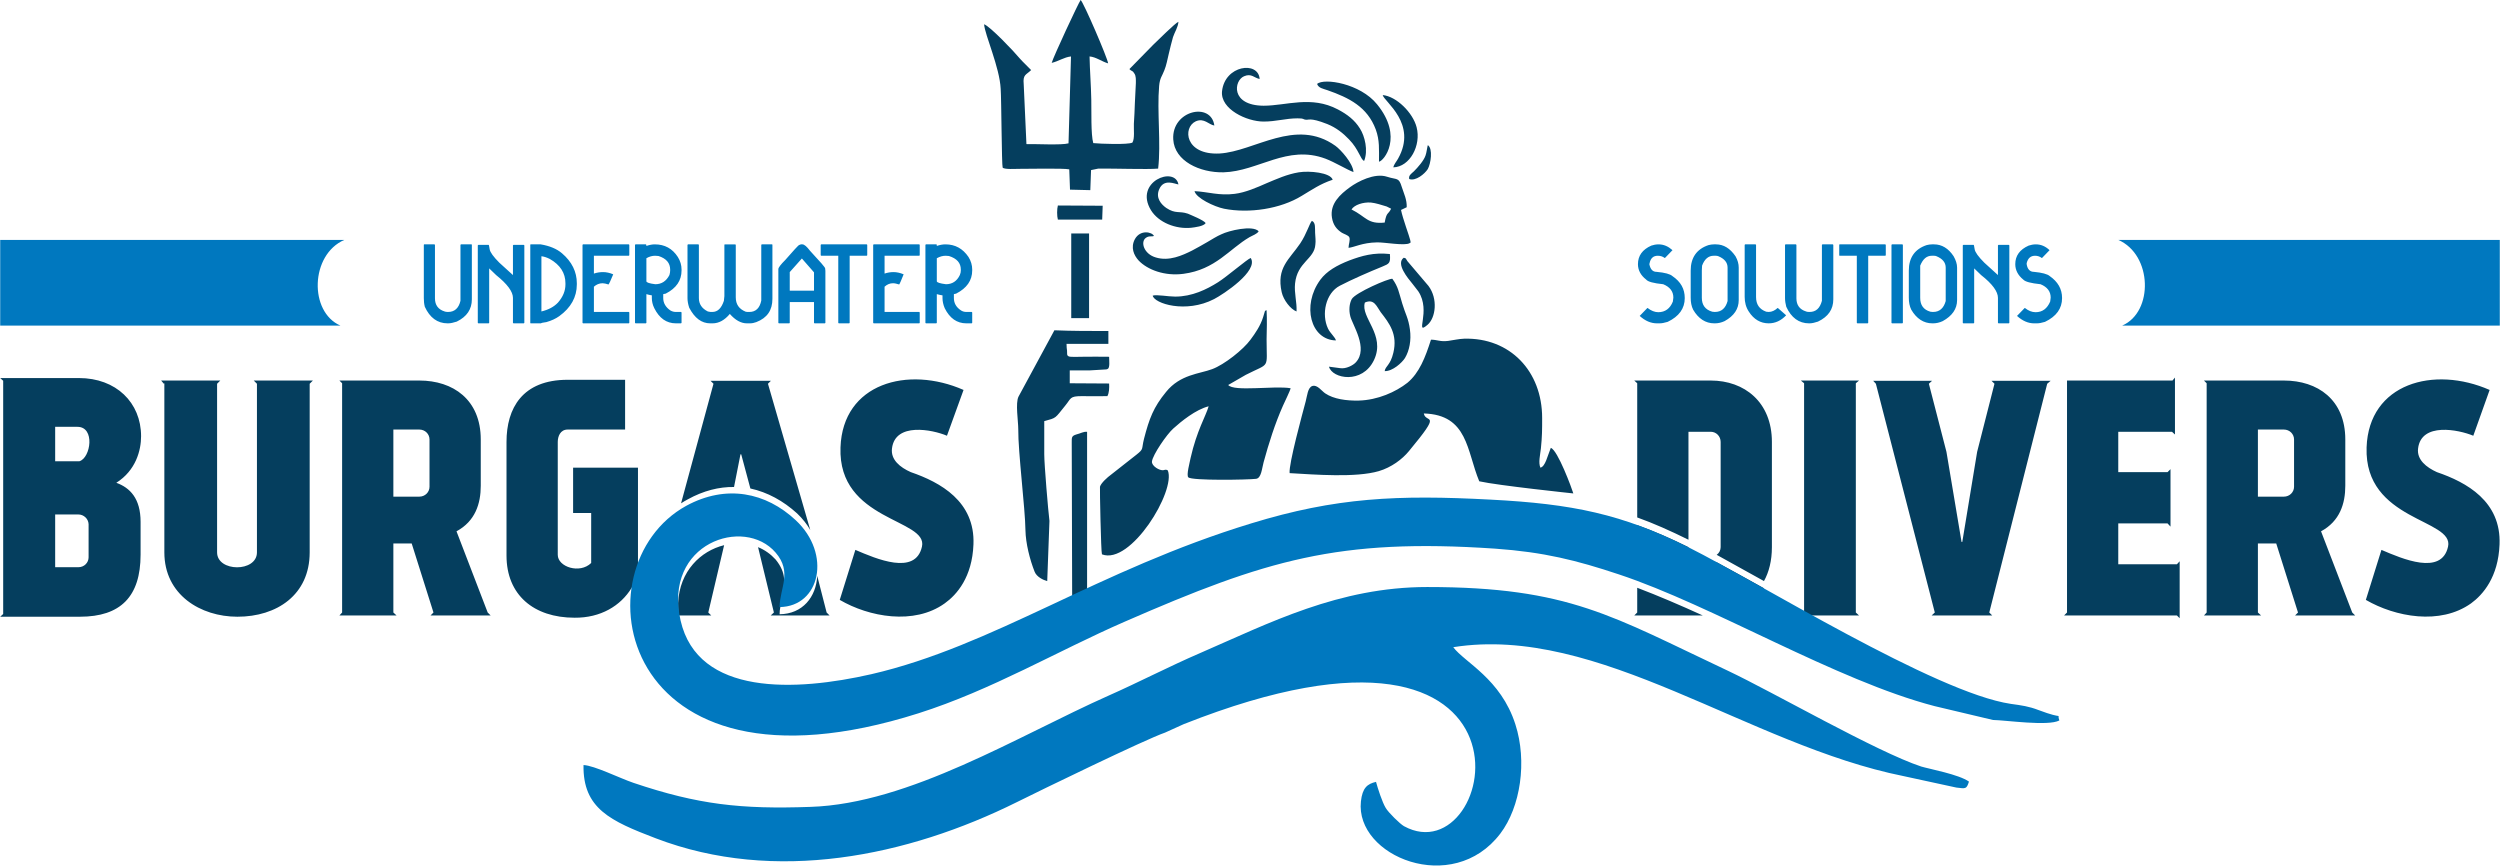 <?xml version="1.0" encoding="UTF-8"?>
<!DOCTYPE svg PUBLIC "-//W3C//DTD SVG 1.1//EN" "http://www.w3.org/Graphics/SVG/1.1/DTD/svg11.dtd">
<!-- Creator: CorelDRAW 2021 (64-Bit) -->
<svg xmlns="http://www.w3.org/2000/svg" xml:space="preserve" width="595px" height="206px" version="1.1" shape-rendering="geometricPrecision" text-rendering="geometricPrecision" image-rendering="optimizeQuality" fill-rule="evenodd" clip-rule="evenodd"
viewBox="0 0 100960 34960"
 xmlns:xlink="http://www.w3.org/1999/xlink"
 xmlns:xodm="http://www.corel.com/coreldraw/odm/2003">
 <g id="Layer_x0020_1">
  <g id="_1806935926432">
   <path fill="#053E5E" d="M54870 16180c-490,10 -1010,-60 -1350,-290 -150,-100 -320,-360 -520,-300 -190,60 -210,400 -270,620 -130,490 -690,2530 -650,2900 1040,60 2670,190 3600,-80 510,-150 950,-480 1220,-810 1380,-1660 680,-1090 600,-1520 1790,50 1730,1520 2240,2740 750,170 3800,490 3800,490 -60,-200 -630,-1750 -910,-1840 -140,340 -220,750 -420,800 -90,-200 -10,-510 20,-780 50,-490 50,-750 50,-1230 0,-1890 -1300,-3250 -3150,-3200 -230,10 -430,60 -650,90 -320,40 -440,-50 -690,-50 -230,720 -470,1340 -950,1740 -470,370 -1200,700 -1970,720zm-51690 -910l-3180 0 120 110 0 9420 -120 110 3220 0c1640,0 2450,-810 2450,-2510l0 -1320c0,-950 -430,-1380 -980,-1580 790,-500 1000,-1310 1000,-1880 0,-1360 -1010,-2350 -2510,-2350zm-960 1970l900 0c720,0 540,1250 80,1390l-980 0 0 -1390zm940 5670l-940 0 0 -2130 940 0c210,0 400,170 410,390l0 1340c0,220 -180,400 -410,400zm69700 1760l0 70 -130 120 470 0 1880 0 -130 -120 0 -9260 130 -110 -2350 0 130 110 0 9190zm-1620 -910c-700,-390 -1350,-750 -1910,-1050 -70,50 -150,80 -240,80l-900 0 0 -690c-730,-360 -1400,-650 -2070,-890l0 710c680,300 1360,640 2100,1010 660,330 1560,800 2610,1340 160,-140 290,-310 410,-510zm-43860 600c0,160 0,330 20,500l40 0 1280 0 -120 -120 640 -2720c-940,230 -1800,1040 -1860,2340zm4130 160c50,-400 190,-770 150,-1160 -20,-240 -120,-490 -340,-760 -200,-220 -440,-390 -710,-500l640 2640 -130 120 2380 0 -120 -120 -380 -1480c-40,850 -590,1540 -1520,1550 0,-100 10,-190 30,-290zm-6010 -770c30,-50 60,-100 80,-140 50,-200 110,-400 180,-580l0 -290 0 -3850 -2620 0 0 1830 730 0 0 2020c-460,450 -1350,160 -1350,-330l0 -4560c0,-220 100,-500 400,-500l2320 0 0 -2010 -2320 0c-1830,0 -2470,1150 -2470,2510l0 4590c0,1590 1100,2510 2750,2510 1050,10 1860,-480 2300,-1200zm-12870 -8380l-2390 0 130 130 0 -20 0 6830c0,810 -1610,800 -1610,0l0 -6830 0 20 130 -130 -2390 0 110 130 20 -20 0 6830c0,1720 1470,2600 2950,2600 1590,0 2920,-880 2920,-2600l0 -6810 130 -130zm17010 4300l260 -1320 30 0 370 1380c690,150 1330,500 1890,1010 220,210 400,440 530,670l-1710 -5910 120 -120 -2440 0 120 120 -1310 4830c80,-50 170,-110 270,-160 630,-350 1270,-510 1870,-500zm-15830 5070l-110 120 2310 0 -130 -120 0 -2790 740 0 880 2790 -120 120 2430 0 -120 -120 -1260 -3280c760,-410 980,-1120 980,-1840l0 -1870c0,-1610 -1120,-2380 -2480,-2380l-3230 0 110 110 0 9260zm2070 -7390l1050 0c230,0 410,180 410,400l0 1910c0,220 -180,400 -410,400l-1050 0 0 -2710zm20900 1720c-430,-190 -820,-500 -760,-960 130,-1060 1630,-760 2220,-510l670 -1850c-2250,-990 -4880,-270 -4970,2320 -110,2990 3550,2880 3290,4010 -260,1180 -1850,490 -2690,130l-630 2020c1180,690 3000,1030 4240,140 490,-350 1110,-1060 1160,-2380 70,-1740 -1340,-2510 -2530,-2920zm32310 -3700l-3090 0 120 110 0 5420c670,240 1340,540 2070,900l0 -4360 900 0c220,0 400,180 400,410l0 4250c0,120 -60,240 -160,310 560,310 1210,670 1910,1060 200,-360 320,-820 320,-1370l0 -4250c0,-1610 -1110,-2480 -2470,-2480zm-2970 8370l0 1000 -120 120 2770 0c-920,-420 -1810,-800 -2650,-1120zm13100 -1850l-610 -3640 -710 -2750 130 -120 -2380 0 110 120 2380 9240 -130 120 2450 0 -120 -120 2340 -9240 140 -120 -2390 0 120 120 -700 2750 -600 3640 -30 0zm4260 -6520l0 9370 -120 120 4560 0 110 110 0 -2300 -110 120 -2370 0 0 -1650 1990 0 120 130 0 -2320 -120 120 -1990 0 0 -1630 2170 0 120 110 0 -2300 -100 120 -4260 0zm5640 9370l-110 120 2310 0 -130 -120 0 -2790 740 0 880 2790 -120 120 2430 0 -120 -120 -1260 -3280c760,-410 980,-1120 980,-1840l0 -1870c0,-1610 -1120,-2380 -2480,-2380l-3230 0 110 110 0 9260zm2070 -7390l1050 0c230,0 410,180 410,400l0 1910c0,220 -180,400 -410,400l-1050 0 0 -2710zm7230 1720c-420,-190 -820,-500 -760,-960 130,-1060 1630,-760 2230,-510l660 -1850c-2250,-990 -4880,-270 -4970,2320 -100,2990 3550,2880 3290,4010 -260,1180 -1850,490 -2690,130l-630 2020c1190,690 3000,1030 4250,140 480,-350 1100,-1060 1150,-2380 70,-1740 -1330,-2510 -2530,-2920zm-41510 -11840c260,100 630,-210 750,-400 120,-210 220,-830 0,-970 0,10 0,10 0,20 -10,20 -10,20 -10,30l-30 160c-10,80 -30,140 -50,210 -70,210 -310,480 -470,640 -120,110 -220,170 -190,310zm-14190 1640l1790 0 20 -560 -1810 -10c-40,150 -40,420 0,570zm13970 1540c-330,240 170,830 350,1050 80,110 170,210 240,310 530,800 -170,1810 370,1350 330,-280 430,-1050 40,-1570l-850 -1000c-80,-110 -30,-110 -150,-140zm-420 -3650c670,-20 1130,-890 940,-1620 -150,-590 -820,-1250 -1370,-1300 50,260 1420,1150 620,2570 -60,110 -170,230 -190,350zm-7580 2250c-80,-120 -610,-330 -720,-380 -360,-120 -490,20 -870,-230 -200,-140 -440,-400 -290,-750 190,-450 630,-220 780,-200 -140,-760 -1810,-110 -1110,1040 310,500 1000,770 1620,710 160,-20 510,-60 590,-190zm-1230 2970c-290,0 -740,-90 -910,-40 60,320 1340,730 2480,140 370,-190 1810,-1140 1480,-1660 -120,30 -970,760 -1320,980 -460,290 -1050,580 -1730,580zm4900 600c20,-370 -100,-750 -60,-1130 90,-870 780,-980 820,-1570 20,-160 0,-280 -10,-480 -10,-180 30,-410 -130,-480 -100,110 -210,520 -470,910 -440,650 -970,980 -750,1970 70,320 360,690 600,780zm830 -9190c60,170 240,190 410,250 890,310 1620,680 1960,1590 160,440 130,800 130,1300 190,-20 1000,-1000 -80,-2320 -680,-840 -2140,-1070 -2420,-820zm-9930 9460l720 0 0 -3420 -720 0 0 3420zm10690 900c-20,-120 -230,-290 -320,-480 -270,-570 -100,-1430 480,-1730 480,-250 1190,-560 1710,-770 290,-120 340,-140 310,-510 -660,-70 -1130,70 -1640,260 -510,200 -910,430 -1170,780 -760,1040 -390,2430 630,2450zm-7350 -4220c-70,-160 -550,-270 -770,130 -180,340 -40,650 150,860 360,380 1060,640 1810,540 1300,-170 1860,-1010 2670,-1480 120,-70 310,-130 370,-240 -250,-260 -1220,-20 -1500,120 -190,80 -390,210 -580,320 -200,120 -390,220 -610,340 -400,200 -930,440 -1460,280 -490,-140 -630,-630 -410,-790 130,-100 240,-40 330,-80zm1640 -1810c60,280 800,630 1190,710 1010,200 2280,10 3140,-520 420,-250 740,-480 1250,-650 -90,-290 -940,-370 -1370,-300 -480,80 -890,270 -1300,440 -360,160 -860,380 -1290,430 -630,80 -1060,-80 -1620,-110zm2790 -2810c510,0 890,-130 1370,-130 280,0 220,40 300,50 160,40 160,-110 900,180 370,150 640,370 880,620 400,410 460,810 610,870 170,-420 30,-1000 -170,-1310 -210,-340 -510,-570 -890,-770 -1080,-570 -2080,-150 -3000,-150 -1350,-10 -1200,-1020 -790,-1190 300,-130 410,70 630,110 -50,-740 -1410,-560 -1520,500 -70,720 1000,1220 1680,1220zm3090 9960l-450 -60c130,490 1350,720 1820,-270 480,-1020 -560,-1720 -370,-2320 380,-170 480,170 640,390 350,450 690,890 510,1640 -120,510 -320,530 -350,740 320,10 700,-340 820,-530 180,-300 260,-720 200,-1150 -60,-460 -190,-640 -310,-1050 -140,-460 -160,-670 -400,-1000 -150,-20 -1490,560 -1640,820 -100,190 -120,450 -60,690 80,340 750,1310 220,1870 -100,110 -390,270 -630,230zm-10840 3010l20 7280c690,-10 600,110 600,-350l0 -7370c-160,-10 -240,60 -440,110 -190,60 -180,120 -180,330zm11380 -10930c-20,-360 -520,-910 -730,-1060 -1610,-1150 -3270,230 -4680,310 -1400,70 -1500,-1050 -960,-1300 340,-150 530,140 750,170 -130,-970 -1730,-610 -1660,560 50,880 1080,1350 2030,1330 1410,-40 2570,-1130 4120,-550 370,140 900,460 1130,540zm-200 3060c230,-20 550,-210 1150,-220 290,-10 1130,150 1320,30 50,-50 50,20 20,-130 -30,-140 -300,-860 -370,-1210l230 -110c10,-310 -110,-540 -200,-820 -120,-400 -190,-280 -590,-410 -510,-170 -1200,200 -1500,420 -400,290 -820,670 -730,1230 50,310 200,480 400,610 80,50 260,100 300,180 50,110 -30,290 -30,430zm120 -1550c600,300 640,600 1340,530 80,-450 140,-310 260,-560l-180 -90c-200,-60 -440,-140 -640,-160 -310,-20 -660,90 -780,280zm-12290 15010l90 -2430c-50,-390 -210,-2280 -210,-2690 0,-450 0,-890 0,-1340 510,-140 420,-100 850,-630 240,-290 170,-380 660,-380 340,0 710,10 1040,0 70,-130 80,-320 70,-510l-1590 -10 0 -520c270,0 540,0 810,0l670 -40c10,0 20,-10 30,-10 10,0 20,-10 20,-10 100,-40 60,-330 60,-490 -370,-10 -740,0 -1110,0 -90,0 -480,20 -530,-20 -80,-40 -50,-120 -60,-230 -10,-80 -20,-140 -20,-270l1690 0 0 -520c-740,0 -1480,0 -2180,-30l-1450 2680c-130,260 -10,990 -10,1310 -10,910 280,3210 290,4080 10,540 180,1200 370,1680 80,210 350,340 510,380zm180 -20930c290,-70 500,-230 780,-260l-100 3510c-290,80 -1340,20 -1700,30l-110 -2420c-40,-400 100,-370 300,-570 -140,-150 -320,-310 -460,-470 -220,-270 -1200,-1300 -1440,-1380 30,430 630,1740 670,2610 30,390 40,3090 80,3180 70,80 520,50 620,50 430,0 1820,-30 2070,20l30 820 820 20 30 -810 290 -60c630,-10 1960,40 2420,0 120,-1020 -50,-2300 40,-3340 30,-330 120,-390 210,-630 80,-190 130,-460 180,-670 60,-240 100,-430 170,-670 70,-210 200,-390 220,-620 -130,50 -820,740 -1020,930l-960 980c100,110 120,40 200,180 70,100 60,250 60,390 -10,280 -30,540 -40,810 -10,280 -20,550 -40,830 -10,230 40,600 -60,760 -180,90 -1300,50 -1580,20 -100,-340 -70,-1320 -80,-1750 -10,-570 -60,-1200 -70,-1750 260,20 500,210 750,280 -20,-210 -990,-2460 -1110,-2560 -100,140 -1100,2290 -1170,2540zm2030 19850c1160,450 3000,-2570 2660,-3390 -60,-40 -100,-30 -170,-10 -160,30 -490,-170 -470,-350 30,-270 600,-1100 860,-1330 320,-290 910,-770 1430,-900 -110,390 -480,980 -730,2090 -30,170 -180,700 -90,780 140,140 2420,100 2730,60 220,-20 240,-420 310,-670 210,-770 460,-1560 780,-2280 60,-140 300,-620 310,-710 -670,-110 -2290,150 -2520,-130l710 -410c1000,-510 840,-200 840,-1440 10,-380 20,-790 0,-1170 -90,30 -50,0 -140,280 -110,350 -310,640 -510,910 -290,400 -1060,1010 -1550,1190 -500,190 -1290,210 -1860,920 -510,620 -680,1080 -890,1890 -110,440 0,400 -300,640 -350,270 -680,540 -1030,810 -140,100 -410,340 -450,490 -10,70 40,2640 80,2730z"/>
   <path fill="#0078BF" d="M83170 29100c-130,-350 270,0 -840,-420 -390,-150 -680,-190 -1120,-250 -3040,-450 -10250,-4940 -12990,-6310 -2700,-1360 -4730,-1770 -8020,-1940 -3760,-200 -6250,-90 -9670,960 -6200,1890 -10410,4950 -15340,6090 -3060,700 -7010,890 -7710,-2170 -710,-3130 2570,-4220 3840,-2740 680,790 170,1420 160,2200 1640,-20 2110,-2150 650,-3510 -1200,-1120 -2800,-1460 -4420,-580 -4440,2440 -2860,12270 9380,8380 2960,-940 5620,-2520 8330,-3700 5710,-2490 8620,-3380 14960,-2950 1970,140 3290,470 5000,1040 3800,1260 8760,4280 12750,5320l2360 560c530,10 2230,260 2680,20zm-59610 1800c-30,1760 1090,2260 2920,2960 4810,1840 10170,730 14580,-1460 900,-450 5200,-2540 5990,-2810l750 -340c15200,-6020 12680,6190 8900,4120 -160,-90 -630,-550 -740,-740 -140,-230 -320,-790 -390,-1050 -350,80 -550,240 -610,790 -240,2210 3700,3840 5630,1300 820,-1080 1090,-2920 610,-4410 -590,-1850 -2060,-2510 -2510,-3120 5870,-930 11910,3950 18200,5210l2120 460c390,50 410,60 510,-240 -400,-290 -1600,-510 -1930,-610 -1790,-590 -6010,-3020 -7790,-3860 -4680,-2200 -6420,-3390 -12160,-3390 -3570,0 -6370,1450 -9180,2670 -1230,530 -2500,1190 -3700,1720 -3640,1620 -8040,4360 -12030,4490 -2810,100 -4540,-90 -7150,-970 -560,-190 -1580,-700 -2020,-720z"/>
   <path fill="#0078BF" d="M13900 9690l-13900 0 0 3460c6760,0 6980,0 13740,0 -1270,-550 -1220,-2860 160,-3460zm71650 0l15410 0 0 3460c-6760,0 -8490,0 -15250,0 1270,-550 1220,-2860 -160,-3460zm-68430 180l420 0 20 20 0 2160c0,270 130,450 390,530 30,10 70,20 120,20l20 0c260,0 430,-150 500,-450l0 -2260 20 -20 430 0 10 20 0 2200c0,400 -200,700 -610,900 -130,40 -240,70 -350,70l-20 0c-410,0 -720,-230 -920,-670 -30,-120 -40,-230 -40,-350l0 -2150 10 -20zm2190 20l420 0c10,0 20,60 40,180 20,120 150,300 390,540l550 500 0 -1200 20 -20 420 0 20 20 0 3130 -20 20 -420 0 -20 -20 0 -1010c0,-250 -230,-560 -680,-920l-280 -270 0 2200 -20 20 -420 0 -20 -20 0 -3130 20 -20zm2110 -20l410 0c360,60 650,180 860,360 400,340 600,750 600,1210l0 50c0,510 -240,940 -710,1280 -140,100 -310,180 -520,240 -130,20 -200,30 -220,50l-420 0 -10 -20 0 -3150 10 -20zm440 480l0 2230c290,-70 510,-190 670,-360 200,-230 300,-470 300,-730l0 -50c0,-410 -210,-740 -630,-980 -140,-70 -250,-100 -340,-110zm1680 -480l1850 0 20 20 0 420 -20 20 -1410 0 0 720c120,-40 240,-60 370,-60 130,0 270,30 410,90 -100,250 -170,390 -190,410 -100,-30 -180,-50 -240,-50 -130,0 -250,50 -350,140l0 1020 1410 0 20 20 0 420 -20 20 -1850 0 -20 -20 0 -3150 20 -20zm2120 0l420 0c10,0 20,20 20,60l10 0c120,-40 230,-60 330,-60 400,0 710,170 930,510 100,160 150,330 150,510l0 30c0,410 -210,720 -640,940l-100 20 0 160c0,200 100,370 290,500 70,40 140,60 220,60l210 0 20 20 0 420 -20 20 -210 0c-380,0 -670,-210 -870,-610 -70,-140 -100,-280 -100,-410l0 -110c-80,-10 -150,-30 -220,-50l0 1160 -20 20 -420 0 -20 -20 0 -3150 20 -20zm440 560l0 930c0,50 120,90 360,120 250,0 440,-120 570,-370 20,-70 30,-130 30,-190l0 -30c0,-270 -160,-450 -470,-550l-140 -10c-110,0 -230,30 -350,100zm1680 -560l420 0 20 20 0 2150c0,240 120,420 360,540l110 20 70 0c220,0 370,-150 470,-450l20 -190 0 -2070 10 -20 430 0 20 20 0 2120c0,280 130,470 400,580l70 10 80 0c260,0 420,-160 480,-460l0 -2250 20 -20 420 0 10 20 0 2180c0,460 -210,770 -650,940 -80,30 -170,50 -260,50l-120 0c-240,0 -470,-130 -690,-380 -210,250 -440,380 -700,380l-90 0c-350,0 -630,-210 -850,-630 -50,-150 -70,-280 -70,-390l0 -2150 20 -20zm4560 0l60 0c80,0 180,90 310,260 410,440 610,670 610,710l10 100 0 2100 -20 20 -420 0 -20 -20 0 -840 -980 0 0 840 -20 20 -420 0 -20 -20 0 -2170c0,-60 90,-180 280,-370 320,-370 510,-570 550,-600l80 -30zm-450 1120l0 750 980 0 0 -740 -490 -560 -490 550zm1270 -1120l1840 0 20 20 0 420 -20 20 -690 0 0 2710 -20 20 -420 0 -20 -20 0 -2710 -690 0 -20 -20 0 -420 20 -20zm2120 0l1840 0 20 20 0 420 -20 20 -1400 0 0 720c120,-40 240,-60 360,-60 130,0 270,30 410,90 -100,250 -160,390 -180,410 -100,-30 -180,-50 -250,-50 -130,0 -240,50 -340,140l0 1020 1400 0 20 20 0 420 -20 20 -1840 0 -20 -20 0 -3150 20 -20zm2110 0l420 0c20,0 20,20 20,60l10 0c120,-40 230,-60 340,-60 390,0 700,170 930,510 100,160 150,330 150,510l0 30c0,410 -220,720 -650,940l-90 20 0 160c0,200 90,370 290,500 60,40 140,60 210,60l220 0 20 20 0 420 -20 20 -220 0c-380,0 -670,-210 -870,-610 -60,-140 -90,-280 -90,-410l0 -110c-80,-10 -160,-30 -230,-50l0 1160 -20 20 -420 0 -20 -20 0 -3150 20 -20zm440 560l0 930c0,50 130,90 370,120 250,0 440,-120 560,-370 30,-70 40,-130 40,-190l0 -30c0,-270 -160,-450 -480,-550l-130 -10c-120,0 -230,30 -360,100zm29150 -560c210,0 390,80 560,230l0 10 -300 310 -10 0c-80,-60 -170,-90 -280,-90 -180,0 -290,100 -330,300l-10 40c40,200 130,310 290,310 340,30 550,90 640,170 340,230 500,520 500,890 0,420 -230,740 -690,960 -130,40 -240,60 -330,60l-100 0c-250,0 -480,-100 -700,-300l310 -320 10 0c140,110 290,170 430,170 280,0 480,-150 590,-430l20 -160c0,-250 -140,-430 -410,-540 -390,-40 -620,-100 -690,-190 -220,-170 -330,-380 -330,-620 0,-340 180,-590 540,-750 90,-30 190,-50 290,-50zm2240 0l80 0c310,0 570,160 790,480 90,160 130,310 130,460l0 1310c0,360 -190,640 -570,850 -130,60 -260,90 -390,90l-30 0c-350,0 -640,-190 -850,-550 -70,-140 -100,-300 -100,-490l0 -1090c0,-520 240,-870 720,-1030 80,-20 150,-30 220,-30zm-490 1050l0 1110c0,290 140,480 420,560l90 10 20 0c260,0 430,-150 510,-440l0 -1350c0,-210 -130,-360 -370,-460 -30,-10 -60,-20 -100,-20l-90 0c-210,0 -370,130 -470,400l-10 190zm1750 -1050l420 0 20 20 0 2110c0,290 130,490 410,590l100 10c130,0 250,-60 360,-160l10 0 330 290 0 10c-200,210 -430,320 -700,320 -330,0 -600,-160 -800,-470 -120,-180 -170,-380 -170,-600l0 -2100 20 -20zm1630 0l420 0 20 20 0 2160c0,270 130,450 390,530 20,10 60,20 120,20l20 0c260,0 420,-150 500,-450l0 -2260 20 -20 420 0 20 20 0 2200c0,400 -200,700 -620,900 -120,40 -240,70 -340,70l-20 0c-410,0 -720,-230 -920,-670 -30,-120 -50,-230 -50,-350l0 -2150 20 -20zm2180 0l1850 0 20 20 0 420 -20 20 -690 0 0 2710 -20 20 -420 0 -20 -20 0 -2710 -700 0 -10 -20 0 -420 10 -20zm2120 0l420 0 20 20 0 3150 -20 20 -420 0 -20 -20 0 -3150 20 -20zm1620 0l80 0c310,0 580,160 790,480 90,160 140,310 140,460l0 1310c0,360 -200,640 -580,850 -130,60 -260,90 -390,90l-30 0c-350,0 -640,-190 -850,-550 -70,-140 -100,-300 -100,-490l0 -1090c0,-520 240,-870 720,-1030 80,-20 150,-30 220,-30zm-480 1050l0 1110c0,290 130,480 410,560l90 10 20 0c260,0 430,-150 510,-440l0 -1350c0,-210 -130,-360 -370,-460 -20,-10 -60,-20 -100,-20l-90 0c-210,0 -360,130 -470,400l0 190zm1740 -1030l420 0c10,0 20,60 40,180 20,120 150,300 390,540l550 500 0 -1200 20 -20 420 0 20 20 0 3130 -20 20 -420 0 -20 -20 0 -1010c0,-250 -220,-560 -680,-920l-280 -270 0 2200 -20 20 -420 0 -20 -20 0 -3130 20 -20zm2930 -20c210,0 390,80 550,230l0 10 -300 310 -10 0c-80,-60 -170,-90 -270,-90 -180,0 -290,100 -340,300l0 40c30,200 130,310 290,310 330,30 550,90 640,170 330,230 500,520 500,890 0,420 -230,740 -690,960 -130,40 -240,60 -330,60l-110 0c-240,0 -470,-100 -690,-300l310 -320 10 0c140,110 280,170 430,170 280,0 470,-150 590,-430l20 -160c0,-250 -140,-430 -410,-540 -390,-40 -620,-100 -700,-190 -210,-170 -320,-380 -320,-620 0,-340 180,-590 540,-750 90,-30 190,-50 290,-50z"/>
  </g>
 </g>
</svg>
